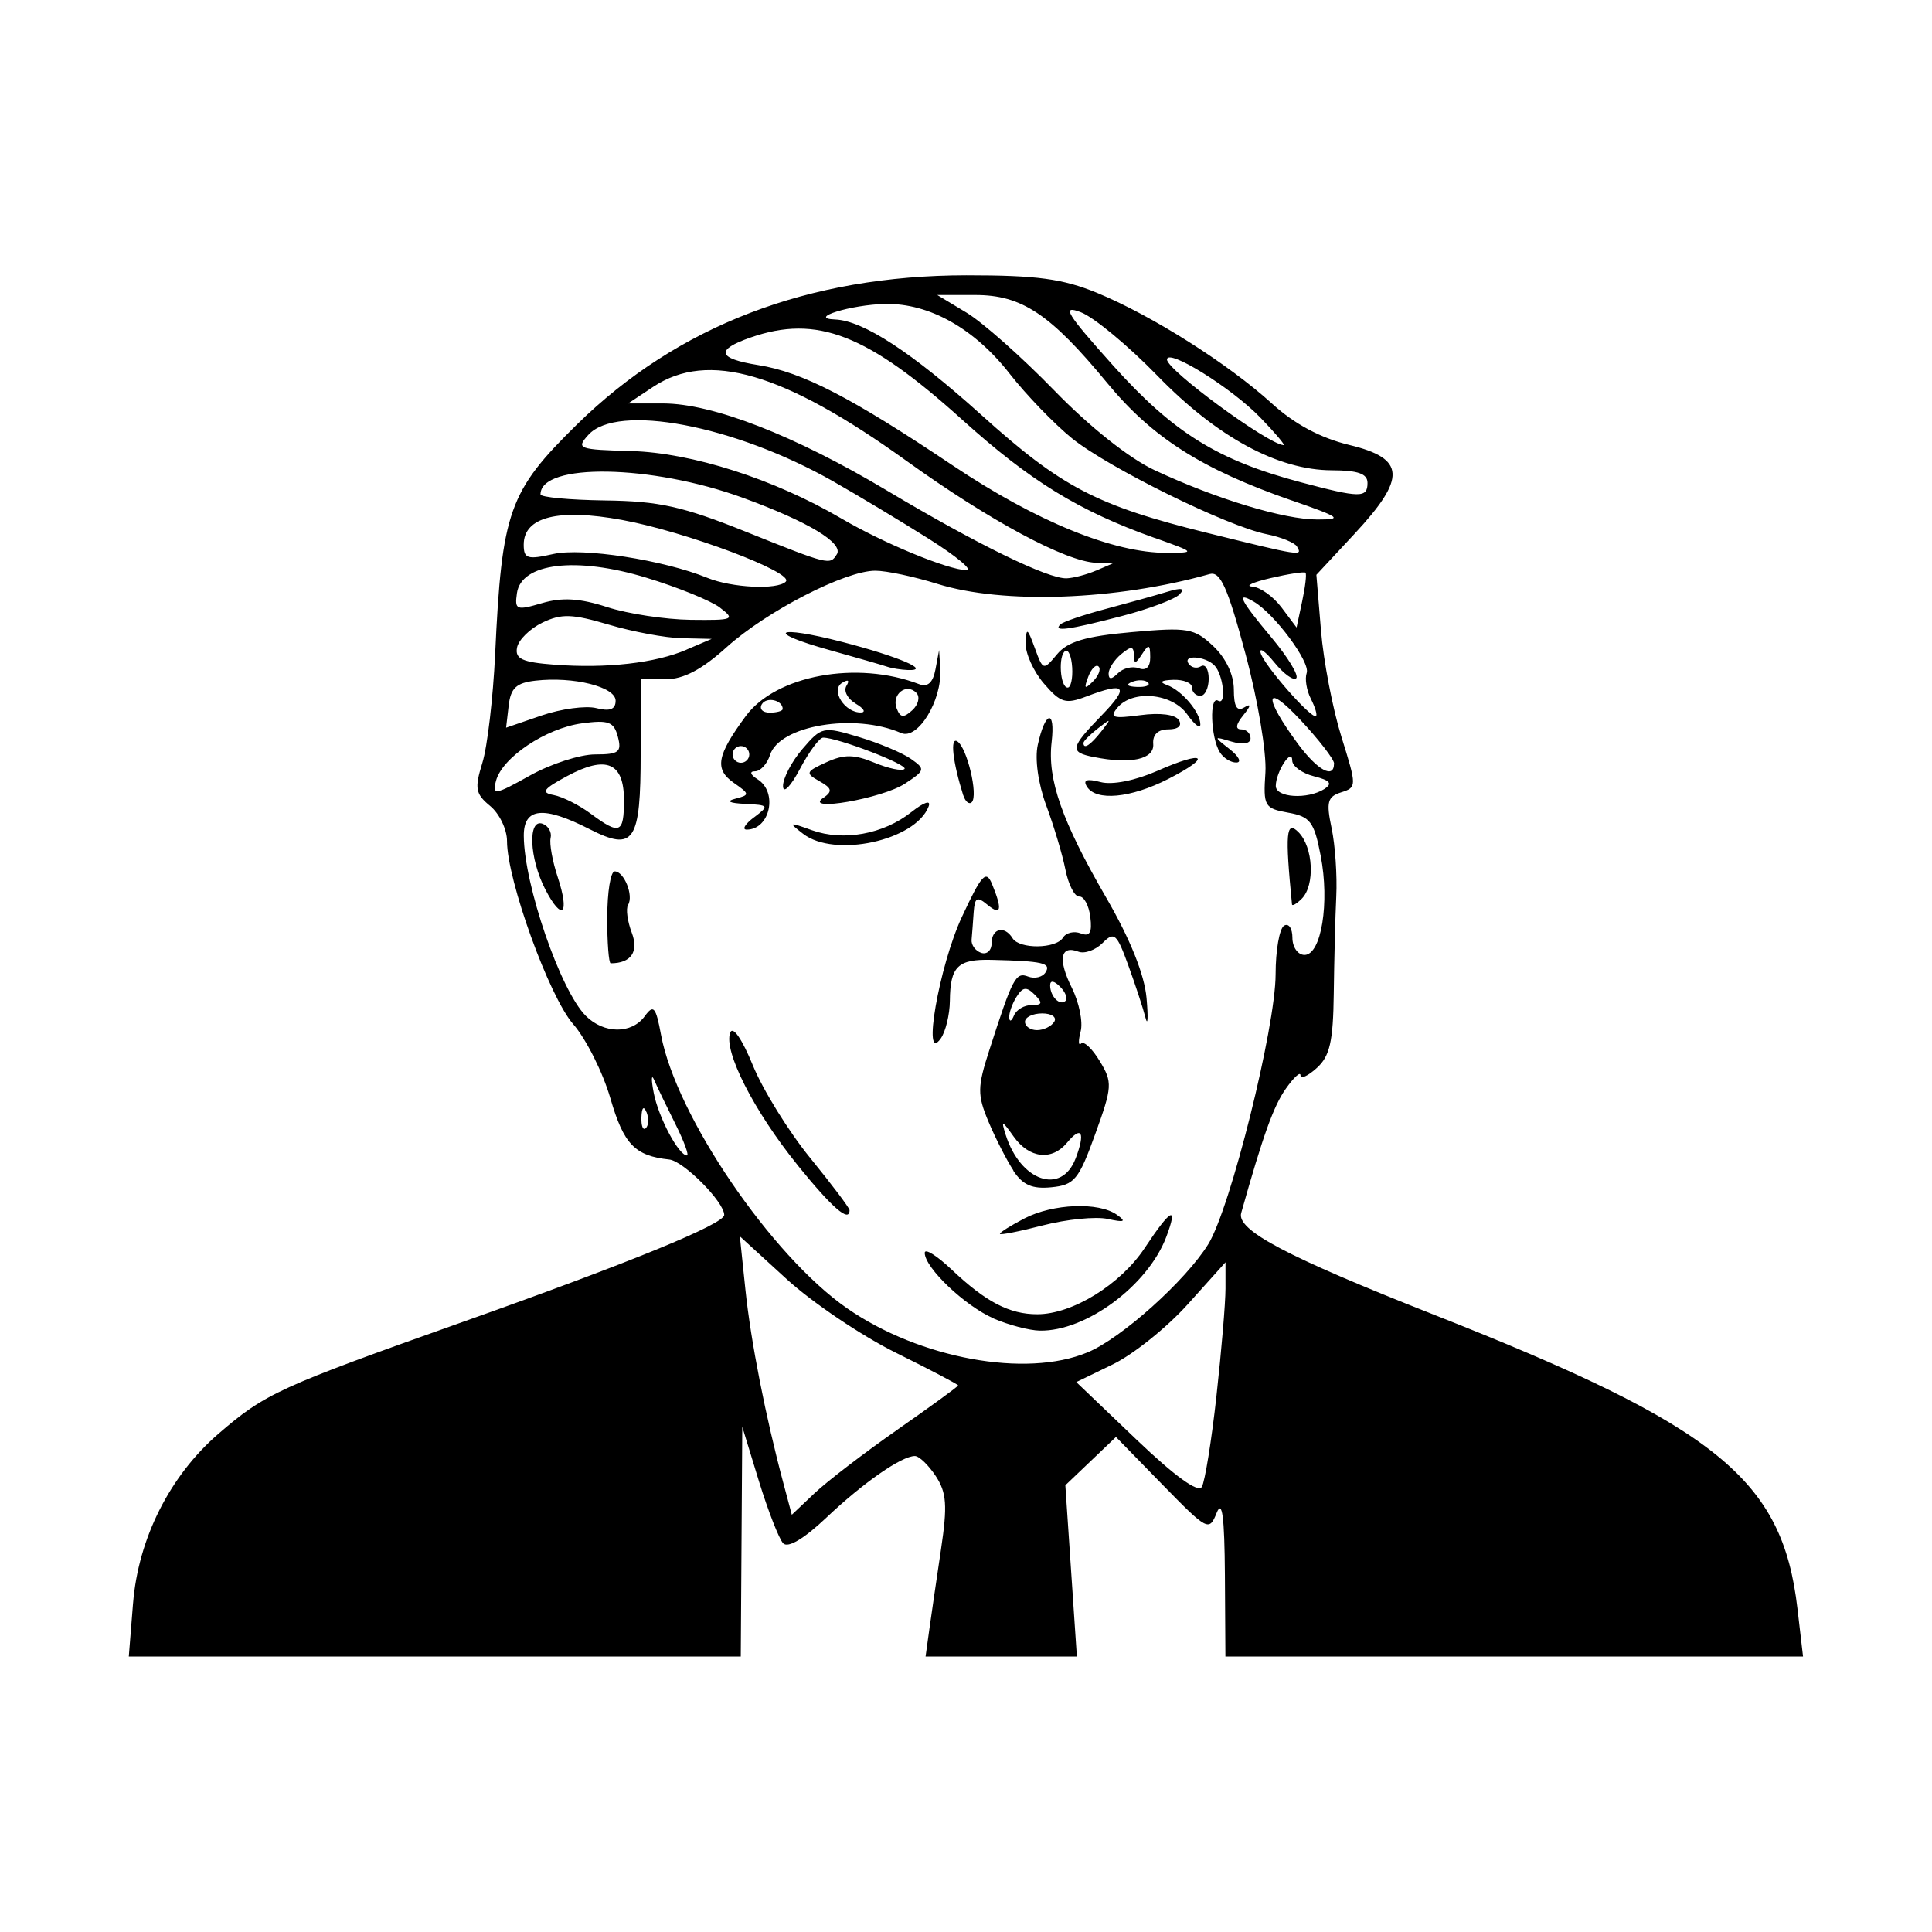 <svg width="1500" height="1500" viewBox="0 0 1500 1500" xmlns="http://www.w3.org/2000/svg">
  <!-- Original SVG transformiert und zentriert -->
  <svg x="100.0" y="213.739" width="1300" height="1072.523" viewBox="0 0 200.42 165.35">
    /2000/svg" viewBox="0 0 200.42 165.35">
  <path id="path1684" d="M.51,158.97c.62-7.77,4.41-15.29,10.23-20.31,5.6-4.83,7.18-5.55,29.29-13.4,20.01-7.1,31.25-11.7,31.24-12.79-.01-1.56-4.86-6.44-6.57-6.63-4.14-.44-5.46-1.83-7.06-7.34-.9-3.1-2.9-7.09-4.45-8.87-2.88-3.3-7.92-17.25-7.92-21.91,0-1.4-.91-3.29-2.02-4.2-1.76-1.45-1.88-2.1-.93-5.16.6-1.92,1.28-7.77,1.53-13,.8-17.14,1.64-19.5,9.79-27.5C65.71,6.01,81.35.02,100.27,0c8.44,0,11.51.41,15.64,2.11,6.57,2.71,15.72,8.51,20.93,13.25,2.7,2.46,5.82,4.12,9.25,4.95,6.73,1.62,6.87,3.92.62,10.64l-4.56,4.9.55,6.65c.3,3.66,1.4,9.38,2.44,12.72,1.86,5.96,1.86,6.07-.03,6.67-1.63.52-1.8,1.15-1.14,4.28.43,2.02.68,5.7.56,8.17-.12,2.47-.25,7.71-.3,11.64-.07,5.74-.47,7.49-2.03,8.9-1.07.97-1.95,1.37-1.95.88s-.79.23-1.75,1.59c-1.48,2.09-2.74,5.61-5.35,14.89-.58,2.05,5.43,5.22,23.03,12.16,33.95,13.38,41.75,19.68,43.55,35.18l.67,5.75h-69.14l-.06-9.75c-.05-7.02-.32-9.1-.99-7.44-.9,2.24-1.09,2.13-6.49-3.39l-5.56-5.7-3.03,2.89-3.03,2.89.69,10.25.69,10.25h-18.11l.45-3.25c.25-1.79.88-6.11,1.4-9.6.78-5.23.67-6.77-.63-8.75-.87-1.32-1.99-2.4-2.5-2.4-1.59,0-6.19,3.2-10.6,7.38-2.65,2.51-4.59,3.67-5.16,3.07-.5-.52-1.81-3.88-2.91-7.45l-1.99-6.5-.09,13.75-.09,13.75H0l.51-6.39ZM92.02,138.16c3.99-2.78,7.25-5.16,7.25-5.28s-3.35-1.88-7.45-3.91c-4.1-2.03-9.98-5.99-13.07-8.81l-5.61-5.13.67,6.41c.64,6.15,2.41,15.18,4.55,23.17l1,3.75,2.71-2.57c1.49-1.41,5.97-4.85,9.96-7.63h0ZM130.19,134.13c.59-5.33,1.08-11.11,1.08-12.84v-3.15l-4.52,5.03c-2.49,2.77-6.51,5.99-8.93,7.17l-4.41,2.14,7.18,6.86c4.62,4.41,7.42,6.44,7.85,5.68.37-.65,1.16-5.54,1.75-10.87ZM114.75,128.93c4.08-1.7,11.75-8.59,14.46-12.96,2.65-4.29,8.05-25.93,8.06-32.31,0-2.86.46-5.47,1.01-5.81.55-.34,1,.31,1,1.44s.65,2.06,1.45,2.06c2.01,0,3.03-6.25,1.93-11.9-.78-4.05-1.25-4.66-3.89-5.13-2.84-.51-2.99-.77-2.72-4.82.15-2.37-.92-8.74-2.4-14.24-2.13-7.94-3-9.86-4.28-9.5-11.17,3.15-24.72,3.64-32.6,1.17-2.75-.86-6.08-1.57-7.4-1.57-3.58-.02-13.03,4.84-17.83,9.17-2.93,2.65-5.15,3.82-7.25,3.82h-3.02v8.8c0,10.69-.78,11.86-6.11,9.15-5.54-2.83-7.9-2.59-7.88.8.03,5.86,4.38,18.5,7.42,21.54,2.17,2.17,5.49,2.2,7.06.04,1.05-1.44,1.32-1.14,1.95,2.25,1.8,9.68,13.21,26.44,22.27,32.72,8.68,6.02,21.4,8.35,28.76,5.28h0ZM103.52,124.86c-3.43-1.49-8.25-6.07-8.25-7.85,0-.58,1.46.33,3.25,2.03,4.07,3.85,6.89,5.32,10.22,5.32,4.21,0,9.96-3.55,12.86-7.93,3.14-4.74,4.04-5.2,2.58-1.32-2.2,5.81-9.61,11.31-15.13,11.21-1.26-.02-3.75-.68-5.54-1.45h0ZM104.27,114.73c0-.18,1.33-1.01,2.95-1.85,3.41-1.76,8.87-1.98,11.05-.43,1.17.83.92.94-1.1.5-1.43-.31-4.92.04-7.75.77-2.83.73-5.15,1.19-5.15,1.01h0ZM80.03,106.48c-5.22-6.46-8.88-13.66-8.04-15.84.32-.82,1.43.8,2.7,3.91,1.19,2.92,4.28,7.92,6.87,11.1,2.59,3.18,4.71,5.99,4.71,6.25,0,1.54-2.08-.27-6.24-5.41h0ZM105.89,107.16c-.83-1.27-2.18-3.92-3-5.88-1.33-3.19-1.32-4.1.1-8.5,2.82-8.75,3.17-9.41,4.66-8.84.79.3,1.73.07,2.09-.52.68-1.1-.33-1.33-6.46-1.48-4.06-.1-4.96.78-5,4.91-.02,1.65-.51,3.68-1.09,4.5-2.27,3.22-.2-8.7,2.53-14.55,2.36-5.07,2.89-5.66,3.6-3.95,1.27,3.09,1.11,3.86-.54,2.5-1.25-1.04-1.52-.89-1.65.88-.08,1.17-.19,2.65-.25,3.29s.46,1.35,1.15,1.58c.69.23,1.25-.3,1.25-1.17,0-1.77,1.55-2.13,2.5-.58.82,1.33,5.21,1.28,6.04-.07.36-.59,1.32-.82,2.12-.51,1.09.42,1.38-.08,1.15-1.96-.17-1.39-.77-2.49-1.32-2.45-.55.04-1.3-1.41-1.66-3.22s-1.4-5.27-2.3-7.69c-.96-2.59-1.38-5.57-1.01-7.24.89-4.07,2.12-4.34,1.66-.36-.53,4.5,1.22,9.47,6.54,18.66,2.87,4.95,4.57,9.2,4.82,12,.21,2.39.15,3.44-.13,2.34s-1.2-3.91-2.05-6.24c-1.39-3.83-1.69-4.09-3.08-2.69-.85.85-2.15,1.32-2.89,1.04-2.17-.83-2.49.93-.79,4.33.87,1.75,1.35,4.1,1.05,5.22-.29,1.12-.27,1.77.06,1.44.33-.33,1.33.62,2.23,2.11,1.54,2.54,1.51,3.06-.55,8.75-1.96,5.44-2.49,6.08-5.24,6.35-2.3.23-3.43-.27-4.57-2h0ZM113.33,105.72c1.19-3.14.72-4-1.03-1.89-1.82,2.19-4.52,1.88-6.38-.73-1.4-1.97-1.52-2-.97-.25,1.77,5.61,6.69,7.29,8.38,2.86ZM110.77,89.35c.34-.55-.31-1-1.44-1s-2.06.45-2.06,1,.65,1,1.44,1,1.72-.45,2.06-1ZM108.06,87.35c1.29,0,1.36-.25.38-1.24-.99-.99-1.43-.94-2.18.25-.52.82-.91,1.94-.88,2.49.04.55.29.44.57-.25s1.23-1.25,2.12-1.25h0ZM111.46,85.14c-.72-.72-1.18-.78-1.18-.15,0,1.33,1.18,2.52,1.85,1.85.28-.28-.02-1.05-.67-1.7h0ZM57.27,76.85c0-3.03.4-5.5.89-5.5,1.12,0,2.29,2.9,1.6,4.01-.28.45-.08,1.95.44,3.32.87,2.29-.08,3.67-2.52,3.67-.23,0-.42-2.47-.42-5.5ZM49.85,73.5c-1.92-3.71-2.11-8.51-.32-7.85.69.25,1.12,1.02.96,1.7-.16.68.22,2.79.85,4.69,1.47,4.46.54,5.38-1.49,1.46ZM139.23,75.3c-.84-8.53-.7-10.12.77-8.65,1.78,1.78,2.01,6.36.4,7.97-.62.62-1.15.92-1.17.67h0ZM80.71,66.85c-1.8-1.39-1.72-1.43,1.05-.43,3.77,1.35,8.55.49,11.9-2.16,1.55-1.22,2.39-1.49,2.07-.67-1.57,4.08-11.25,6.18-15.02,3.26h0ZM74.83,64.89c1.85-1.4,1.8-1.48-1.06-1.62-1.9-.09-2.33-.32-1.16-.62,1.74-.45,1.73-.56-.21-1.91-2.32-1.63-2.02-3.27,1.45-7.98,3.61-4.89,13.31-6.68,20.75-3.82,1.02.39,1.65-.17,1.95-1.75l.44-2.33.14,2.3c.22,3.74-2.7,8.49-4.68,7.63-5.57-2.43-14.58-.92-15.7,2.63-.34,1.07-1.15,1.95-1.8,1.95-.69,0-.56.41.32.96,2.45,1.55,1.48,6.02-1.31,6.02-.59,0-.2-.66.87-1.47h0ZM74.27,57.35c0-.55-.45-1-1-1s-1,.45-1,1,.45,1,1,1,1-.45,1-1ZM94.28,49.99c-1.2-1.25-3.01.17-2.37,1.85.43,1.12.83,1.17,1.87.22.73-.66.95-1.59.5-2.07h0ZM78.27,51.91c0-1.06-1.92-1.5-2.49-.58-.35.56.07,1.02.93,1.02s1.56-.2,1.56-.44h0ZM87,51.26c-.97-.57-1.47-1.52-1.1-2.12.41-.67.21-.81-.53-.35-1.4.87.34,3.59,2.27,3.54.62-.02.33-.49-.64-1.06h0ZM83.14,62.55c1.12-.79,1.03-1.15-.48-2-1.71-.96-1.64-1.13.83-2.26,2.13-.97,3.32-.96,5.76.05,1.69.7,3.31,1.04,3.6.75.49-.49-7.99-3.75-9.74-3.75-.44,0-1.69,1.69-2.78,3.75-1.11,2.1-2,3.01-2.02,2.06-.02-.93,1.02-2.93,2.32-4.45,2.3-2.68,2.49-2.72,6.74-1.44,2.41.72,5.21,1.9,6.23,2.61,1.77,1.24,1.73,1.38-.7,2.98-2.72,1.78-12.25,3.44-9.77,1.69h0ZM99.88,62.25c-1.26-4-1.6-7.01-.72-6.47,1.17.72,2.54,6.48,1.74,7.29-.31.31-.77-.06-1.01-.82ZM114.68,61.2c-.5-.81,0-.97,1.64-.54,1.41.37,4.15-.18,6.81-1.35,5.67-2.51,6.65-1.76,1.28.98-4.5,2.3-8.64,2.68-9.73.91h0ZM115.52,57.67c-2.95-.59-2.85-1.1.95-5.02,3.34-3.44,2.85-4.03-1.87-2.23-2.48.94-3.07.76-5.07-1.56-1.24-1.44-2.22-3.61-2.18-4.82.07-1.93.2-1.87,1.09.56.99,2.72,1.03,2.73,2.67.76,1.26-1.52,3.42-2.16,8.94-2.65,6.71-.6,7.47-.47,9.75,1.67,1.52,1.43,2.47,3.43,2.47,5.21,0,2.04.37,2.67,1.25,2.13.85-.51.81-.21-.12.94-.89,1.1-.98,1.69-.25,1.69.62,0,1.12.48,1.12,1.07,0,.64-.9.8-2.25.4-2.21-.66-2.22-.65-.25.9,1.1.86,1.46,1.59.81,1.6-.66.02-1.55-.53-1.98-1.22-1.11-1.75-1.28-6.84-.21-6.18,1.03.63.62-3.17-.46-4.24-1.09-1.09-3.76-1.29-3.1-.23.32.51.99.67,1.5.35s.93.35.93,1.48-.45,2.06-1,2.06-1-.45-1-1-1.01-.96-2.25-.92c-1.45.05-1.72.27-.75.62,1.77.63,4,3.26,4,4.72,0,.57-.7.03-1.56-1.19-1.79-2.55-6.54-3.01-8.37-.81-.98,1.19-.55,1.33,2.75.89,2.35-.32,4.19-.08,4.61.59.42.67-.08,1.11-1.26,1.11-1.24,0-1.9.63-1.81,1.75.15,1.83-2.69,2.46-7.11,1.56h0ZM116.4,54.6c1.24-1.59,1.21-1.62-.38-.38-.96.75-1.75,1.54-1.75,1.75,0,.82.82.29,2.13-1.37h0ZM112.92,46.95c-.08-1.32-.45-2.21-.83-1.98-.87.54-.62,4.38.29,4.38.37,0,.62-1.08.54-2.4h0ZM116.08,46.83c-.31-.31-.87.25-1.24,1.23-.54,1.43-.43,1.54.56.56.68-.68.99-1.49.68-1.79ZM122,48.75c-.33-.33-1.19-.37-1.92-.08-.8.32-.56.56.6.6,1.05.04,1.64-.19,1.31-.53h0ZM120.9,47.04c.87.33,1.37-.16,1.36-1.33-.01-1.56-.17-1.62-.98-.36-.76,1.18-.97,1.21-.98.13-.01-1.11-.31-1.13-1.52-.13-.82.68-1.5,1.73-1.5,2.32,0,.74.35.73,1.12-.04.62-.62,1.74-.88,2.5-.59h0ZM90.77,46.85c-.55-.19-3.64-1.08-6.86-1.98-7.88-2.19-6.55-3.06,1.5-.98,6.71,1.74,10.72,3.45,7.86,3.36-.82-.03-1.95-.21-2.5-.4h0ZM111.5,41.79c.31-.31,2.75-1.14,5.42-1.85,2.67-.71,5.98-1.63,7.35-2.05,1.75-.53,2.2-.44,1.5.3-.55.58-3.68,1.76-6.96,2.61-6.32,1.65-8.23,1.9-7.31.99ZM65.43,101.6c-1.03-2.06-2.17-4.42-2.53-5.25-.35-.83-.39-.15-.07,1.5.56,2.93,2.99,7.5,3.98,7.5.27,0-.35-1.69-1.38-3.75h0ZM61.96,100.17c-.32-.8-.56-.56-.6.6-.04,1.05.19,1.64.53,1.31s.37-1.19.08-1.92h0ZM59.27,62.82c0-4.51-2.12-5.4-6.8-2.88-2.87,1.54-3.18,1.98-1.62,2.27,1.06.2,3.05,1.2,4.42,2.22,3.5,2.6,4,2.4,4-1.61ZM55.81,57.35c2.85,0,3.21-.28,2.73-2.11-.47-1.8-1.11-2.04-4.3-1.61-4.31.58-9.56,4.09-10.29,6.89-.46,1.75-.11,1.69,4.04-.63,2.5-1.4,6.02-2.54,7.82-2.54h0ZM143.12,61.47c.99-.63.67-1.02-1.25-1.5-1.43-.36-2.6-1.21-2.61-1.88-.02-1.63-1.95,1.32-1.97,3.02-.02,1.42,3.8,1.66,5.83.37h0ZM144.27,58.44c0-.5-1.83-2.87-4.06-5.25-4.29-4.58-4.44-2.76-.25,2.92,2.33,3.14,4.3,4.22,4.3,2.33h0ZM55.96,51.81c1.63.41,2.31.15,2.31-.89,0-1.66-5.04-2.92-9.59-2.4-2.3.26-2.97.89-3.21,2.98l-.31,2.65,4.25-1.46c2.34-.8,5.29-1.2,6.56-.88h0ZM141.49,50.69c-.52-1.01-.74-2.4-.5-3.09.46-1.28-3.86-7.1-6.34-8.54-2.17-1.26-1.65-.21,2.16,4.34,1.94,2.33,3.26,4.5,2.93,4.83-.33.33-1.5-.52-2.61-1.88s-1.85-1.88-1.65-1.14c.38,1.44,6.07,7.93,6.62,7.55.18-.12-.09-1.05-.61-2.06ZM66.77,44.8l3-1.28-3.57-.08c-1.96-.04-5.91-.78-8.77-1.63-4.36-1.29-5.64-1.33-7.92-.24-1.49.72-2.86,2.06-3.04,2.99-.26,1.35.62,1.76,4.49,2.05,6.24.47,12.06-.19,15.81-1.8h0ZM140.85,35.6c-.15-.15-2.03.14-4.17.64-2.15.5-3.13.96-2.2,1.02s2.51,1.18,3.5,2.5l1.8,2.4.67-3.14c.37-1.73.55-3.26.4-3.41h0ZM70.77,39.78c-1.1-.83-5.08-2.45-8.84-3.59-8.38-2.55-14.96-1.76-15.47,1.85-.29,2.02-.07,2.1,3,1.2,2.42-.71,4.52-.59,7.81.48,2.47.8,6.97,1.48,10,1.52,5.12.06,5.36-.04,3.5-1.45h0ZM78.64,36.66c1.07-1.07-12.01-5.99-19.62-7.38-7.63-1.4-11.75-.36-11.75,2.96,0,1.68.44,1.82,3.54,1.12,3.51-.79,13.18.71,18.46,2.86,2.93,1.19,8.36,1.45,9.37.45h0ZM115.77,35.35l2-.86-2-.08c-3.63-.15-12.73-5.04-22.69-12.2-14.71-10.58-23.73-13.21-30.31-8.86l-3,1.99h4.2c5.93.01,15.71,3.82,26.79,10.43,10.77,6.43,19.29,10.59,21.5,10.5.82-.03,2.4-.45,3.5-.92h0ZM95.77,31.55c-3.3-2.08-8.47-5.19-11.5-6.91-11.82-6.7-25.83-9.35-29.27-5.53-1.49,1.65-1.19,1.76,5.15,1.93,7.25.2,17.11,3.36,25.11,8.05,5.08,2.98,12.75,6.15,15.01,6.21.82.02-1.2-1.67-4.5-3.75h0ZM84.75,33.4c.83-1.35-3.42-3.91-11.25-6.77-10.93-3.99-24.22-4.21-24.22-.41,0,.35,3.49.67,7.75.73,6.43.08,9.29.72,16.75,3.71,10.07,4.04,10.15,4.06,10.97,2.73ZM122.77,31.43c-9.06-3.23-14.89-6.81-23-14.13-11.38-10.27-17.42-12.61-25.35-9.85-4.25,1.48-3.96,2.52.93,3.3,5.26.84,11.08,3.84,23.24,11.99,10.04,6.73,19.31,10.51,25.68,10.48,3.45-.02,3.43-.04-1.5-1.8h0ZM139.85,32.48c-.3-.48-1.94-1.15-3.65-1.49-4.71-.94-18.94-7.95-23.3-11.47-2.12-1.72-5.47-5.19-7.45-7.72-4.23-5.43-9.64-8.47-14.9-8.37-4.09.08-9.42,1.73-6,1.86,3.36.13,9.2,3.95,17.48,11.41,9.6,8.66,13.79,10.85,27.04,14.13,11.2,2.77,11.48,2.82,10.76,1.66h0ZM139.22,26.96c-10.75-3.73-16.7-7.51-22.1-14.06-6.81-8.26-10.24-10.55-15.82-10.54h-4.53s3.5,2.11,3.5,2.11c1.93,1.16,6.65,5.35,10.5,9.31,4.22,4.35,8.98,8.13,12,9.54,7.37,3.45,15.53,5.92,19.5,5.91,3.11,0,2.77-.26-3.06-2.28h0ZM148.27,24.85c0-1.1-1.14-1.5-4.25-1.51-6.47-.01-13.77-3.97-20.92-11.34-3.48-3.58-7.6-6.99-9.15-7.58-2.37-.9-1.73.14,3.93,6.45,7.17,7.98,12.45,11.26,22.39,13.9,7.11,1.89,8,1.9,8,.09h0ZM135.43,17.02c-3.46-3.57-11.16-8.35-11.16-6.93,0,1.26,12.05,10.11,13.95,10.24.25.02-1.01-1.47-2.79-3.31h0Z"/>

  </svg>
</svg>
